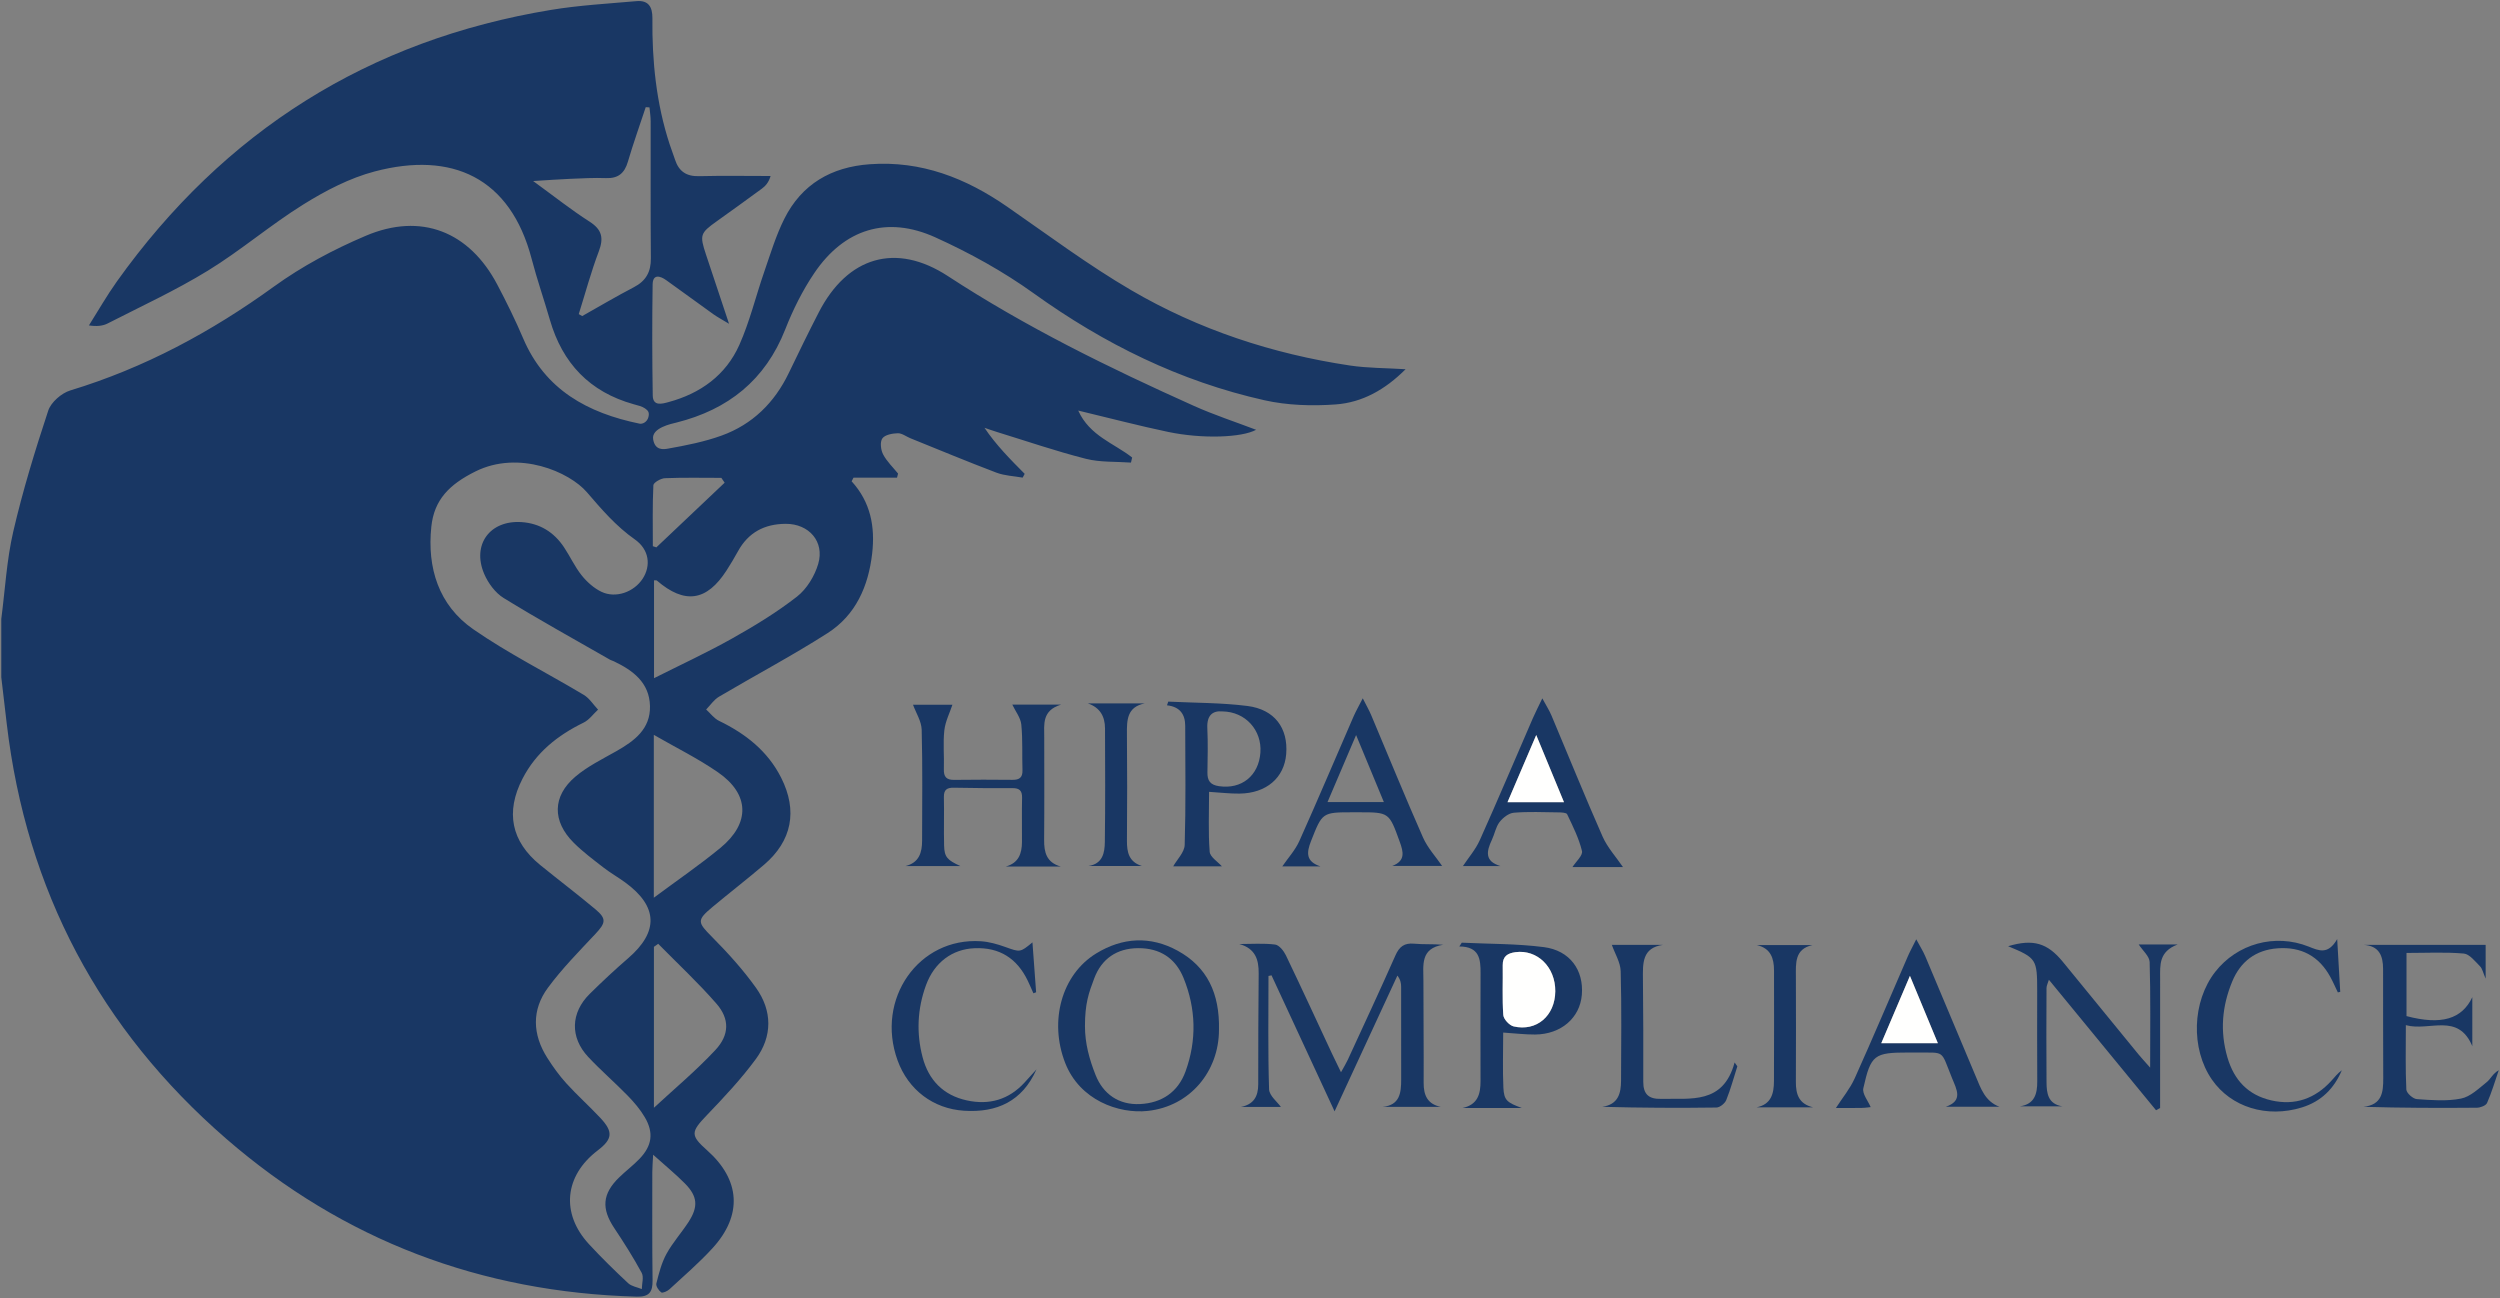 <?xml version="1.0" encoding="UTF-8"?>
<svg width="1213px" height="630px" viewBox="0 0 1213 630" version="1.1" xmlns="http://www.w3.org/2000/svg" xmlns:xlink="http://www.w3.org/1999/xlink">
    <rect x="0" y="0" width="1213" height="630" fill="#808080" stroke="none"/>
    <title>Synkwise HIPAA Compliant Fax Service</title>
    <defs></defs>
    <g id="Page-1" stroke="none" stroke-width="1" fill="none" fill-rule="evenodd">
        <g id="Logo" transform="translate(0.166, 0)">
            <path d="M351.432,234.205 C350.9,233.422 350.368,232.64 349.836,231.859 C340.705,231.859 331.566,231.653 322.449,232.02 C320.454,232.102 316.91,234.154 316.849,235.433 C316.377,245.275 316.59,255.148 316.59,265.011 C317.159,265.202 317.728,265.394 318.3,265.584 C329.343,255.124 340.387,244.664 351.432,234.205 Z M319.184,457.933 C318.494,458.422 317.805,458.911 317.114,459.4 C317.114,486.042 317.114,512.687 317.114,537.488 C326.608,528.675 337.408,519.668 346.936,509.471 C353.826,502.095 353.859,494.339 347.47,486.997 C338.61,476.813 328.664,467.574 319.184,457.933 Z M317.063,435.577 C328.379,427.163 339.283,419.719 349.429,411.351 C363.921,399.401 363.55,385.345 348.238,374.747 C338.461,367.979 327.668,362.675 317.063,356.558 C317.063,382.859 317.063,408.928 317.063,435.577 Z M280.649,152.404 C281.201,152.722 281.755,153.042 282.308,153.36 C290.662,148.665 298.909,143.766 307.406,139.346 C313.285,136.288 315.692,131.888 315.635,125.322 C315.447,103.156 315.58,80.988 315.537,58.821 C315.533,56.584 315.166,54.348 314.966,52.109 C314.359,52.074 313.75,52.036 313.141,51.999 C310.225,60.83 307.095,69.595 304.47,78.51 C302.828,84.089 299.742,86.64 293.837,86.418 C288.034,86.198 282.204,86.538 276.392,86.773 C271.053,86.993 265.723,87.402 258.511,87.84 C268.757,95.288 277.004,101.854 285.837,107.503 C291.912,111.39 292.851,115.423 290.371,121.976 C286.607,131.919 283.84,142.242 280.649,152.404 Z M317.167,329.053 C329.762,322.707 342.671,316.751 355.028,309.814 C365.926,303.695 376.72,297.134 386.544,289.466 C391.279,285.771 395.088,279.495 396.82,273.649 C400.034,262.786 392.31,254.111 381.06,254.162 C370.78,254.209 362.914,258.333 357.885,267.509 C356.165,270.651 354.315,273.73 352.379,276.744 C342.732,291.76 332.053,293.299 318.565,281.702 C318.316,281.488 317.764,281.625 317.167,281.586 C317.167,297.776 317.167,313.951 317.167,329.053 Z M230.511,228.749 C217.836,235.059 210.492,242.482 209.121,255.517 C207.02,275.519 212.66,293.657 229.477,305.321 C246.507,317.132 265.248,326.467 283.08,337.155 C285.831,338.803 287.72,341.89 290.008,344.311 C287.687,346.453 285.705,349.295 282.986,350.622 C270.356,356.79 259.897,365.108 253.347,377.844 C245.031,394.013 247.87,408.261 261.955,419.715 C270.823,426.925 279.946,433.827 288.706,441.165 C294.224,445.784 293.745,447.781 288.72,453.14 C280.781,461.613 272.557,469.95 265.688,479.254 C257.72,490.046 258.185,501.928 265.37,513.261 C268.119,517.592 271.159,521.824 274.601,525.616 C279.867,531.414 285.737,536.663 291.098,542.381 C297.472,549.179 297.071,552.677 289.796,558.226 C273.684,570.518 271.881,588.784 285.574,603.633 C291.647,610.219 298.074,616.497 304.621,622.612 C306.273,624.153 309.004,624.542 311.239,625.457 C311.276,622.798 312.283,619.615 311.178,617.575 C307.142,610.127 302.591,602.938 297.882,595.883 C291.583,586.443 292.056,579.274 300.172,571.351 C303.374,568.223 306.995,565.513 310.096,562.293 C316.189,555.964 317.126,549.67 312.721,542.128 C310.49,538.313 307.516,534.829 304.417,531.646 C298.165,525.223 291.339,519.352 285.22,512.811 C276.333,503.313 276.7,491.384 285.959,482.237 C292.015,476.254 298.253,470.434 304.69,464.867 C319.513,452.048 319.095,439.777 303.144,428.135 C299.708,425.627 295.973,423.514 292.617,420.91 C287.673,417.074 282.609,413.295 278.193,408.893 C267.711,398.45 267.797,386.325 279.031,376.811 C284.92,371.823 292.109,368.314 298.897,364.464 C307.629,359.509 315.478,353.721 315.207,342.555 C314.93,331.2 306.966,325.287 297.642,320.845 C297.038,320.557 296.36,320.409 295.785,320.077 C278.544,310.187 261.128,300.579 244.212,290.157 C240.139,287.65 236.654,282.904 234.743,278.403 C228.726,264.228 237.573,252.316 252.856,253.323 C261.72,253.907 268.596,258.182 273.482,265.508 C276.463,269.975 278.713,274.98 282.043,279.145 C284.602,282.344 287.968,285.366 291.622,287.124 C298.589,290.476 307.427,287.279 311.663,280.773 C315.728,274.531 314.917,266.694 307.865,261.736 C298.726,255.311 291.759,247.158 284.596,238.826 C276.131,228.978 251.589,218.256 230.511,228.749 Z M6.285,257.834 C10.878,238.042 16.861,218.534 23.239,199.233 C24.588,195.155 29.674,190.738 33.939,189.442 C69.952,178.503 102.36,161.042 132.799,139.006 C146.446,129.127 161.76,121.007 177.301,114.406 C204.142,102.999 227.544,112.326 241.127,138.111 C245.612,146.625 249.893,155.283 253.653,164.135 C264.317,189.234 285.053,200.394 310.184,205.568 C311.486,205.837 313.764,204.876 314.419,202.469 C315.073,200.062 314.263,199.204 312.806,198.169 C311.348,197.134 309.165,196.665 307.229,196.121 C285.949,190.161 272.732,176.258 266.646,155.2 C263.785,145.308 260.392,135.558 257.79,125.602 C247.428,85.974 218.987,73.32 181.605,83.194 C169.515,86.388 157.813,92.491 147.106,99.148 C131.145,109.072 116.728,121.487 100.715,131.313 C85.127,140.879 68.395,148.589 52.075,156.938 C49.646,158.181 46.718,158.458 42.984,157.887 C47.496,150.755 51.677,143.387 56.574,136.528 C108.628,63.616 178.742,19.379 267.228,4.795 C280.9,2.543 294.827,1.771 308.656,0.554 C314.398,0.049 316.438,3.266 316.381,8.856 C316.175,29.578 318.241,50.028 324.697,69.857 C325.528,72.411 326.526,74.913 327.356,77.468 C329.19,83.103 332.839,85.629 338.944,85.479 C350.533,85.193 362.134,85.397 373.73,85.397 C372.773,88.613 371.21,90.269 369.406,91.596 C362.181,96.908 354.906,102.153 347.605,107.36 C339.566,113.092 339.228,114.009 342.39,123.55 C345.885,134.097 349.408,144.634 353.561,157.103 C349.889,154.874 347.825,153.796 345.948,152.453 C338.288,146.977 330.718,141.376 323.048,135.917 C320.048,133.781 316.568,132.882 316.489,138.04 C316.222,155.978 316.254,173.926 316.544,191.863 C316.631,197.262 321.063,195.94 324.153,195.107 C339.674,190.927 352.004,182.061 358.568,167.343 C363.634,155.982 366.55,143.67 370.649,131.86 C373.651,123.207 376.302,114.323 380.38,106.178 C388.824,89.32 403.186,81.016 421.894,79.681 C446.836,77.902 468.452,86.388 488.553,100.315 C508.426,114.082 527.877,128.638 548.708,140.807 C581.479,159.954 617.229,171.699 654.815,177.346 C663.316,178.625 672.022,178.534 681.819,179.149 C671.881,189.126 660.72,195.306 647.907,196.233 C636.471,197.059 624.496,196.702 613.355,194.206 C572.385,185.028 535.51,166.847 501.372,142.309 C486.576,131.674 470.274,122.68 453.652,115.16 C430.17,104.534 409.427,111.109 394.974,132.432 C389.25,140.878 384.583,150.272 380.846,159.787 C371.167,184.415 353.145,198.736 328.01,205.036 C325.84,205.58 315.85,207.565 316.733,213.104 C317.616,218.643 321.717,218.066 323.912,217.678 C332.693,216.122 341.573,214.369 349.93,211.351 C364.919,205.937 375.621,195.394 382.548,180.997 C387.304,171.11 392.111,161.244 397.136,151.495 C410.978,124.642 434.441,117.418 459.765,133.969 C497.624,158.717 537.984,178.477 579.083,196.92 C588.841,201.299 599.065,204.635 609.294,208.535 C602.345,212.34 583.234,213.043 566.649,209.574 C552.458,206.605 538.418,202.899 522.984,199.204 C528.555,211.547 540.411,215.084 549.153,221.982 C548.963,222.805 548.771,223.625 548.58,224.448 C541.267,223.906 533.698,224.387 526.701,222.61 C512.2,218.924 498.001,214.047 483.682,209.64 C481.606,209 479.562,208.26 477.504,207.565 C483.148,215.959 490.077,222.934 497.009,229.907 C496.681,230.518 496.353,231.13 496.025,231.741 C491.776,230.979 487.289,230.842 483.32,229.338 C469.318,224.034 455.492,218.265 441.605,212.658 C439.531,211.82 437.471,210.161 435.439,210.212 C432.825,210.275 429.21,210.946 427.95,212.721 C426.738,214.43 427.184,218.292 428.319,220.466 C430.112,223.896 433.092,226.706 435.571,229.779 C435.404,230.437 435.239,231.095 435.072,231.753 C428.034,231.753 420.994,231.753 413.957,231.753 C413.652,232.346 413.348,232.935 413.042,233.528 C422.322,243.7 424.492,255.686 423.003,268.608 C421.173,284.496 415.029,298.456 401.374,307.19 C384.243,318.149 366.203,327.683 348.681,338.045 C346.239,339.488 344.514,342.147 342.457,344.242 C344.518,346.111 346.288,348.58 348.689,349.744 C361.541,355.969 372.314,364.375 378.864,377.371 C386.943,393.402 384.098,408.019 370.523,419.599 C362.337,426.581 353.812,433.168 345.549,440.058 C337.795,446.526 338.282,447.508 345.255,454.546 C352.929,462.288 360.357,470.463 366.668,479.319 C374.586,490.431 374.67,502.838 366.568,513.854 C359.448,523.538 351.118,532.396 342.783,541.101 C335.005,549.227 334.7,550.825 342.948,558.155 C359.083,572.498 360.212,589.605 345.53,605.644 C339.038,612.737 331.692,619.052 324.613,625.587 C323.602,626.517 321.302,627.535 320.656,627.065 C319.413,626.158 317.984,623.975 318.296,622.743 C319.531,617.844 320.804,612.776 323.203,608.395 C326.194,602.926 330.48,598.182 333.895,592.923 C338.726,585.483 338.331,580.472 332.189,574.259 C327.678,569.7 322.685,565.619 316.733,560.27 C316.542,564.113 316.332,566.426 316.33,568.739 C316.326,586.235 316.234,603.731 316.462,621.223 C316.535,626.838 314.875,629.302 308.778,629.133 C233.333,627.061 166.465,601.836 109.6,552.522 C48.372,499.421 12.632,432.034 3.108,351.185 C2.22,343.651 1.339,336.117 0.457,328.584 C0.457,319.162 0.457,309.743 0.457,300.321 C2.311,286.138 3.067,271.701 6.285,257.834 Z" id="Fill-1" fill="#193764"></path>
            <path d="M615.303,473.544 C615.303,491.875 615.004,510.213 615.591,528.522 C615.693,531.638 619.595,534.629 621.331,537.097 C616.204,537.097 609.037,537.097 601.865,537.097 C608.061,535.89 610.337,532.068 610.327,526.105 C610.301,508.179 610.388,490.253 610.545,472.326 C610.604,465.568 608.944,460.234 601.172,458.043 C606.959,458.043 612.803,457.589 618.503,458.292 C620.469,458.536 622.711,461.36 623.75,463.523 C631.404,479.451 638.782,495.513 646.261,511.527 C647.459,514.093 648.728,516.628 650.483,520.251 C651.958,517.567 652.963,515.976 653.743,514.284 C661.505,497.416 669.366,480.593 676.875,463.614 C678.793,459.276 681.226,457.422 686.005,457.878 C690.443,458.3 694.95,457.966 700.073,458.398 C688.874,460.111 690.481,468.358 690.477,475.655 C690.467,492.238 690.673,508.819 690.589,525.4 C690.557,531.456 692.45,535.709 698.889,537.046 C689.501,537.046 680.111,537.046 670.722,537.046 C679.037,536.219 679.688,530.248 679.685,523.803 C679.673,508.787 679.696,493.773 679.663,478.757 C679.659,477.063 679.374,475.368 677.856,473.353 C668.007,494.635 658.157,515.917 647.371,539.222 C636.547,515.884 626.658,494.553 616.767,473.224 C616.279,473.332 615.792,473.438 615.303,473.544" id="Fill-2" fill="#193764"></path>
            <path d="M514.499,420.435 C505.619,420.435 496.738,420.435 487.858,420.435 C494.101,418.707 495.652,414.116 495.691,408.579 C495.744,401.408 495.577,394.23 495.742,387.063 C495.823,383.519 494.366,382.366 490.957,382.394 C481.541,382.466 472.124,382.376 462.71,382.197 C459.421,382.136 457.73,383.067 457.809,386.727 C457.978,394.572 457.722,402.425 457.911,410.269 C458.042,415.884 459.507,417.335 465.805,420.206 C456.937,420.206 448.071,420.206 439.207,420.206 C445.768,418.574 447.231,413.684 447.237,407.895 C447.258,389.956 447.509,372.01 447.034,354.082 C446.924,349.956 444.266,345.895 442.832,341.945 C448.845,341.945 456.338,341.945 461.948,341.945 C460.627,345.943 458.502,350.06 458.027,354.363 C457.341,360.564 458.001,366.904 457.797,373.178 C457.675,376.913 459.02,378.455 462.822,378.398 C472.238,378.258 481.657,378.294 491.077,378.38 C494.389,378.411 496.057,377.304 495.937,373.706 C495.689,366.315 496.11,358.873 495.369,351.539 C495.039,348.262 492.573,345.202 490.994,341.868 C497.413,341.868 505.178,341.868 514.697,341.868 C505.297,344.709 506.499,351.458 506.499,357.726 C506.499,374.321 506.599,390.916 506.448,407.509 C506.393,413.596 507.597,418.474 514.499,420.435" id="Fill-3" fill="#193764"></path>
            <path d="M526.257,497.887 C526.257,506.327 528.402,513.991 531.394,521.559 C535.066,530.845 542.673,536.184 552.967,535.691 C563.47,535.19 571.403,529.916 575.06,519.847 C580.548,504.732 580.142,489.436 574.115,474.573 C570.217,464.963 562.697,459.989 552.062,460.048 C541.633,460.105 534.338,465.261 530.793,474.606 C528.062,481.813 526.255,486.938 526.257,497.887 Z M591.283,499.707 C591.246,519.805 577.292,536.816 556.653,539.023 C542.699,540.516 523.707,533.887 516.639,515.674 C508.767,495.389 514.974,472.878 531.659,462.64 C544.492,454.768 558.006,454.031 571.225,461.279 C585.54,469.13 591.678,481.954 591.283,499.707 Z" id="Fill-4" fill="#193764"></path>
            <path d="M1037.537,458.255 C1042.489,458.255 1048.472,458.255 1056.454,458.255 C1047.257,461.693 1047.936,468.285 1047.928,474.559 C1047.903,493.163 1047.918,511.77 1047.918,530.374 C1047.918,532.789 1047.918,535.202 1047.918,537.618 C1047.261,537.975 1046.601,538.33 1045.943,538.688 C1028.794,517.798 1011.642,496.911 993.956,475.372 C993.423,477.151 992.807,478.257 992.803,479.364 C992.74,494.608 992.683,509.85 992.807,525.091 C992.848,530.419 993.472,535.679 1000.53,536.795 C993.647,536.795 986.765,536.795 979.882,536.795 C987.006,535.746 988.353,530.798 988.308,524.63 C988.2,510.06 988.275,495.49 988.275,480.917 C988.275,465.334 987.964,464.853 974.18,459.101 C986.282,455.488 993.2,457.468 1000.74,466.697 C1012.932,481.62 1025.119,496.55 1037.324,511.46 C1038.809,513.27 1040.415,514.985 1043.084,518.014 C1043.084,499.7 1043.337,483.236 1042.842,466.795 C1042.758,463.977 1039.488,461.253 1037.537,458.255" id="Fill-5" fill="#193764"></path>
            <path d="M592.848,345.175 C588.322,344.782 585.33,346.962 585.63,353.287 C585.97,360.44 585.789,367.625 585.681,374.792 C585.622,378.786 587.028,380.833 591.321,381.459 C602.207,383.048 610.574,376.44 611.383,365.133 C612.151,354.408 604.257,345.293 592.848,345.175 Z M586.478,384.206 C586.478,394.162 586.038,403.764 586.771,413.274 C586.969,415.834 590.734,418.122 592.691,420.345 C585.064,420.345 576.216,420.345 569.069,420.345 C570.918,417.056 574.539,413.551 574.647,409.94 C575.223,390.69 574.954,371.415 574.901,352.148 C574.885,346.6 572.309,342.895 566.051,342.218 C566.263,341.619 566.473,341.022 566.685,340.423 C579.488,341.057 592.389,340.931 605.07,342.536 C618.317,344.213 624.917,353.324 623.896,365.885 C622.961,377.408 614.264,384.899 601.266,385.056 C596.605,385.113 591.937,384.54 586.478,384.206 Z" id="Fill-6" fill="#193764"></path>
            <path d="M754.458,480.98 C754.552,469.2 745.702,460.56 735.106,461.998 C731.311,462.514 728.884,463.995 728.952,468.348 C729.082,476.399 728.652,484.479 729.231,492.493 C729.376,494.512 732.182,497.534 734.25,498.017 C745.417,500.617 754.364,492.823 754.458,480.98 Z M729.178,501 C729.178,510.37 728.876,519.087 729.28,527.772 C729.567,533.92 731.091,534.951 738.207,537.598 C733.543,537.598 728.88,537.598 724.214,537.598 C719.303,537.598 714.392,537.598 709.481,537.598 C716.864,535.974 718.201,530.792 718.19,524.565 C718.156,507.091 718.135,489.614 718.205,472.14 C718.233,465.428 717.693,459.276 707.884,459.225 C708.285,458.612 708.688,458 709.088,457.387 C722.368,458.027 735.754,457.85 748.899,459.539 C761.57,461.167 768.323,470.716 767.345,482.659 C766.422,493.919 757.237,501.864 744.652,501.95 C739.784,501.981 734.91,501.373 729.178,501 Z" id="Fill-7" fill="#193764"></path>
            <path d="M1205.872,458.438 C1205.872,463.637 1205.872,468.493 1205.872,474.844 C1204.642,472.042 1204.303,470.021 1203.121,468.835 C1200.741,466.439 1198.043,462.905 1195.231,462.661 C1186.155,461.876 1176.971,462.369 1167.473,462.369 C1167.473,473.055 1167.473,483.05 1167.473,493.015 C1184.382,497.471 1194.3,494.51 1199.4,483.853 C1199.4,487.786 1199.4,491.721 1199.4,495.655 C1199.4,499.635 1199.4,503.615 1199.4,507.599 C1192.458,491.095 1178.52,500.552 1167.151,497.402 C1167.151,508.638 1166.905,518.67 1167.39,528.667 C1167.473,530.362 1170.609,533.154 1172.488,533.29 C1179.624,533.798 1187.017,534.403 1193.927,533.03 C1198.457,532.129 1202.526,528.143 1206.402,525.04 C1208.336,523.491 1209.373,520.821 1212.23,519.281 C1210.398,524.597 1208.809,530.022 1206.561,535.153 C1205.999,536.439 1203.309,537.453 1201.587,537.468 C1183.445,537.633 1165.303,537.57 1146.611,537.028 C1155.579,536.054 1156.215,529.963 1156.184,523.261 C1156.095,505.557 1156.127,487.851 1156.107,470.147 C1156.099,463.761 1154.236,458.923 1146.638,458.438 C1166.059,458.438 1185.479,458.438 1205.872,458.438" id="Fill-8" fill="#193764"></path>
            <path d="M731.277,389.219 C740.915,389.219 749.317,389.219 758.678,389.219 C754.238,378.474 750.058,368.356 745.215,356.637 C740.261,368.22 735.998,378.186 731.277,389.219 Z M787.308,420.712 C779.879,420.712 771.053,420.712 762.784,420.712 C764.402,418.152 767.923,415.053 767.412,412.92 C765.93,406.739 762.966,400.879 760.21,395.073 C759.819,394.25 757.345,394.183 755.829,394.166 C748.663,394.075 741.463,393.734 734.344,394.335 C731.874,394.545 729.029,396.762 727.407,398.873 C725.569,401.262 725.052,404.628 723.713,407.452 C721.084,412.999 720.028,417.888 727.849,420.209 C721.461,420.209 715.073,420.209 709.652,420.209 C712.314,416.19 715.778,412.219 717.842,407.621 C726.625,388.043 734.979,368.273 743.524,348.59 C744.754,345.756 746.175,343.007 748.165,338.846 C750.069,342.381 751.564,344.688 752.616,347.18 C760.875,366.749 768.818,386.458 777.401,405.883 C779.775,411.257 783.977,415.825 787.308,420.712 Z" id="Fill-9" fill="#193764"></path>
            <path d="M643.942,389.17 C653.574,389.17 661.943,389.17 671.286,389.17 C666.823,378.4 662.64,368.306 657.812,356.65 C652.863,368.253 648.614,378.217 643.942,389.17 Z M675.386,420.143 C681.848,417.655 680.774,413.372 678.987,408.439 C673.811,394.154 673.911,394.119 659.076,394.119 C658.181,394.119 657.283,394.119 656.388,394.119 C641.27,394.119 641.448,394.189 635.956,408.049 C633.674,413.804 633.451,418.036 640.526,420.376 C633.996,420.376 627.471,420.376 621.999,420.376 C624.797,416.292 628.276,412.522 630.268,408.082 C639.241,388.076 647.779,367.876 656.521,347.767 C657.641,345.19 659.051,342.74 661.046,338.817 C662.86,342.416 664.144,344.637 665.134,346.979 C673.491,366.761 681.577,386.661 690.257,406.301 C692.537,411.461 696.597,415.834 699.547,420.143 C692.47,420.143 683.928,420.143 675.386,420.143 Z" id="Fill-10" fill="#193764"></path>
            <path d="M940.091,506.174 C935.684,495.552 931.504,485.473 926.534,473.491 C921.417,485.514 917.134,495.57 912.621,506.174 C922.243,506.174 930.701,506.174 940.091,506.174 Z M969.958,536.981 C961.296,536.981 952.635,536.981 943.969,536.981 C952.436,534.093 949.196,528.6 947.028,523.267 C941.171,508.848 944,510.91 929.149,510.684 C928.028,510.667 926.907,510.682 925.788,510.682 C909.22,510.682 907.575,511.701 903.919,528.035 C903.32,530.707 906.236,534.167 907.483,537.162 C907.288,537.182 905.166,537.517 903.037,537.563 C898.578,537.653 894.116,537.59 890.617,537.59 C893.723,532.765 897.452,528.28 899.762,523.153 C908.572,503.584 916.912,483.804 925.466,464.116 C926.518,461.695 927.8,459.372 929.599,455.751 C931.465,459.239 932.945,461.55 933.998,464.04 C942.182,483.397 950.257,502.798 958.429,522.162 C960.917,528.06 962.952,534.391 969.958,536.981 Z" id="Fill-11" fill="#193764"></path>
            <path d="M502.741,518.857 C495.882,534.299 483.601,539.964 467.588,538.931 C452.707,537.971 440.533,528.862 435.323,514.464 C424.568,484.743 445.585,454.665 475.835,456.696 C479.78,456.961 483.766,458.106 487.517,459.445 C494.804,462.051 494.739,462.229 500.779,457.236 C501.396,465.638 501.977,473.54 502.558,481.444 C502.122,481.611 501.686,481.777 501.248,481.944 C500.331,479.9 499.46,477.836 498.488,475.818 C493.296,465.041 484.862,459.584 472.742,460.071 C461.85,460.509 453.171,466.976 449.139,477.98 C444.933,489.463 444.393,501.257 447.488,513.009 C450.396,524.051 457.498,531.405 468.888,533.902 C479.794,536.294 489.284,533.6 496.946,525.245 C498.888,523.126 500.809,520.985 502.741,518.857" id="Fill-12" fill="#193764"></path>
            <path d="M1133.839,455.651 C1134.411,465.566 1134.862,473.41 1135.314,481.257 C1134.929,481.342 1134.544,481.426 1134.16,481.51 C1132.938,478.985 1131.823,476.399 1130.476,473.943 C1124.944,463.867 1116.336,459.292 1104.941,460.122 C1094.303,460.9 1086.926,466.516 1082.905,476.234 C1077.972,488.161 1076.89,500.365 1080.566,512.995 C1083.804,524.121 1090.602,531.332 1101.887,533.912 C1113.382,536.541 1123.09,533.074 1130.988,524.422 C1132.62,522.637 1134.095,520.709 1136.09,519.291 C1132.361,528.125 1126.16,534.391 1116.768,537.311 C1099.739,542.603 1082.321,537.227 1073.049,523.807 C1062.716,508.856 1063.429,485.927 1074.675,471.525 C1085.29,457.933 1103.615,452.786 1119.962,459.274 C1124.976,461.263 1129.386,463.404 1133.839,455.651" id="Fill-13" fill="#193764"></path>
            <path d="M842.794,517.388 C841.047,522.865 839.554,528.443 837.404,533.757 C836.742,535.389 834.304,537.35 832.654,537.374 C814.31,537.631 795.96,537.535 777.215,537.023 C785.022,535.921 786.344,530.495 786.367,524.345 C786.43,506.641 786.675,488.925 786.19,471.231 C786.073,466.948 783.406,462.732 781.894,458.438 C789.15,458.438 797.972,458.438 806.793,458.438 C796.507,459.812 796.924,467.466 796.987,475.062 C797.126,491.647 797.242,508.232 797.148,524.815 C797.112,530.867 799.773,533.311 805.697,533.17 C820.083,532.824 835.922,536.015 841.471,515.503 C841.911,516.133 842.353,516.76 842.794,517.388" id="Fill-14" fill="#193764"></path>
            <path d="M553.841,420.174 C545.228,420.174 536.618,420.174 528.005,420.174 C534.886,419.094 535.834,413.729 535.903,408.547 C536.154,390.185 536.048,371.817 535.987,353.45 C535.97,347.649 533.594,343.311 527.648,341.285 C536.863,341.285 546.076,341.285 555.29,341.285 C546.593,343.011 546.561,349.414 546.622,356.216 C546.777,373.463 546.758,390.712 546.628,407.96 C546.585,413.566 547.612,418.193 553.841,420.174" id="Fill-15" fill="#193764"></path>
            <path d="M879.544,537.272 C870.409,537.272 861.272,537.272 852.135,537.272 C859.328,535.827 860.532,530.47 860.559,524.546 C860.642,506.651 860.614,488.758 860.589,470.866 C860.579,465.018 859.049,460.142 852.287,458.559 C861.259,458.559 870.228,458.559 879.198,458.559 C870.564,460.484 871.175,467.327 871.198,473.98 C871.257,490.979 871.269,507.978 871.193,524.976 C871.165,530.963 872.64,535.626 879.544,537.272" id="Fill-16" fill="#193764"></path>
            <path d="M754.458,480.98 C754.364,492.823 745.417,500.617 734.25,498.017 C732.182,497.534 729.376,494.512 729.231,492.493 C728.652,484.479 729.082,476.399 728.952,468.348 C728.884,463.995 731.311,462.514 735.106,461.998 C745.702,460.56 754.552,469.2 754.458,480.98" id="Fill-17" fill="#FFFFFE"></path>
            <path d="M731.277,389.219 C735.998,378.186 740.261,368.22 745.215,356.637 C750.058,368.356 754.238,378.474 758.678,389.219 C749.317,389.219 740.915,389.219 731.277,389.219" id="Fill-18" fill="#FFFFFE"></path>
            <path d="M940.091,506.174 C930.701,506.174 922.243,506.174 912.621,506.174 C917.134,495.57 921.417,485.514 926.534,473.491 C931.504,485.473 935.684,495.552 940.091,506.174" id="Fill-19" fill="#FFFFFE"></path>
        </g>
    </g>
</svg>